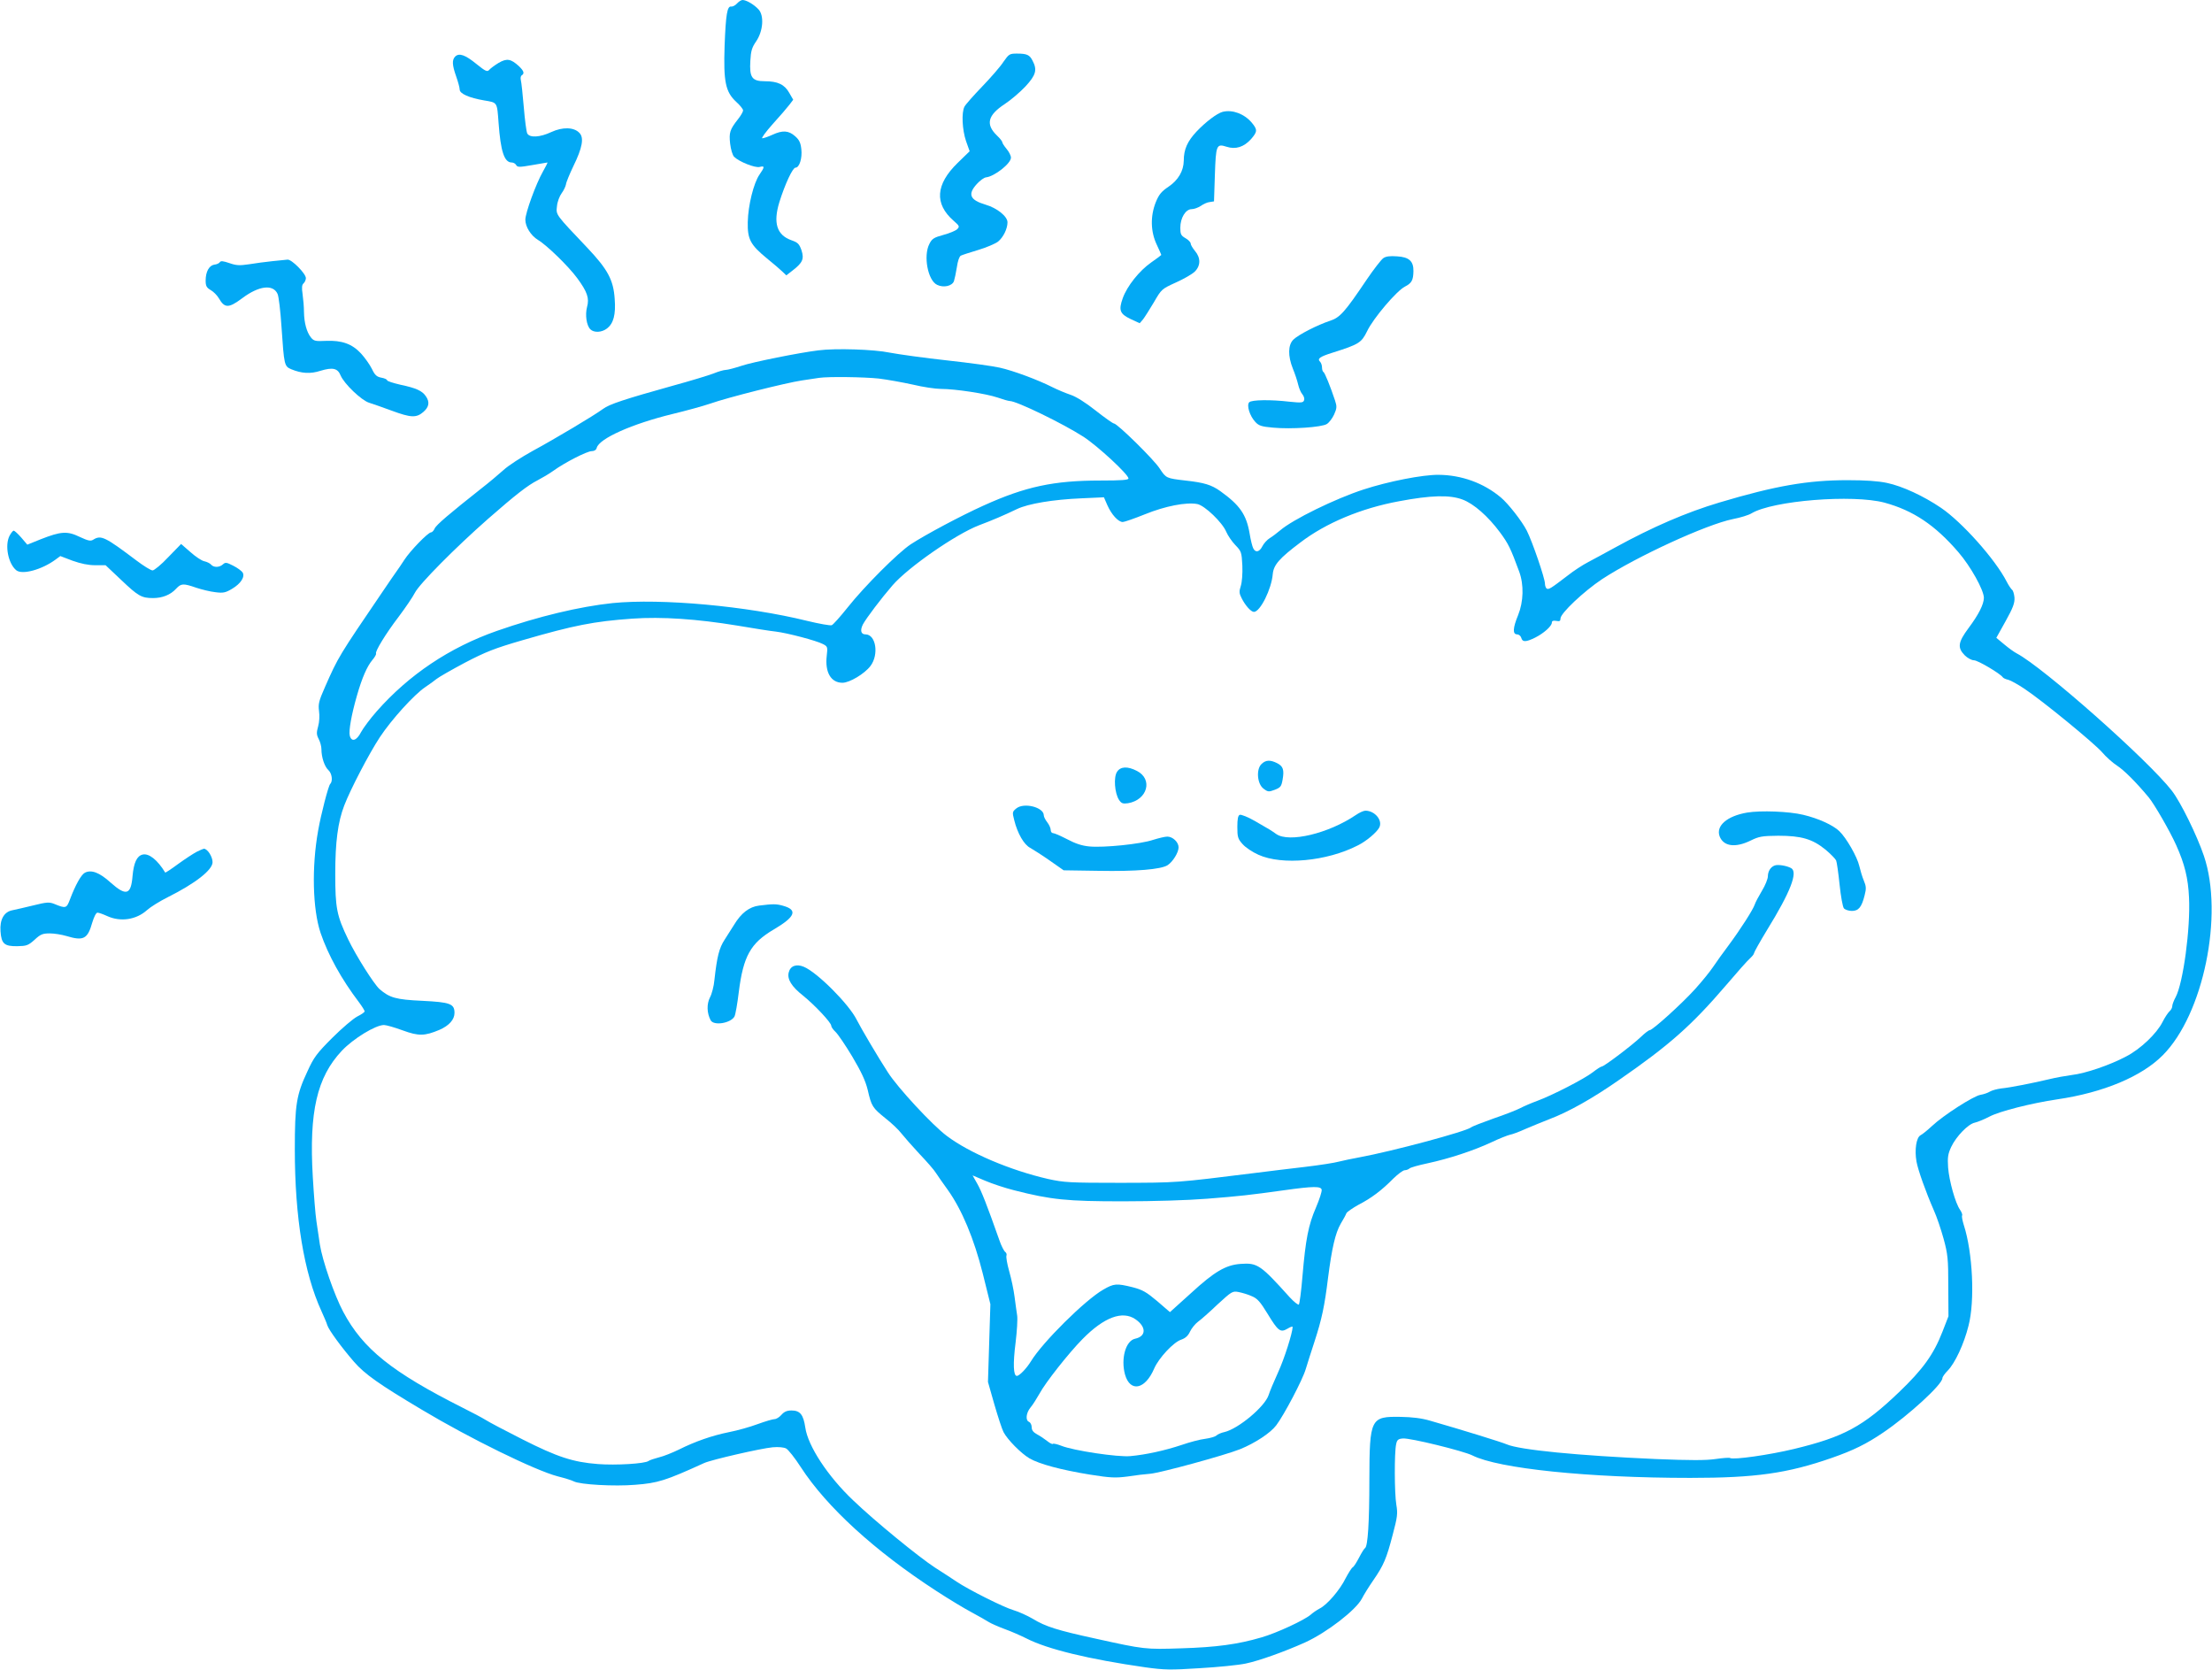<?xml version="1.0" standalone="no"?>
<!DOCTYPE svg PUBLIC "-//W3C//DTD SVG 20010904//EN"
 "http://www.w3.org/TR/2001/REC-SVG-20010904/DTD/svg10.dtd">
<svg version="1.0" xmlns="http://www.w3.org/2000/svg"
 width="1280pt" height="966pt" viewBox="0 0 1280 966"
 preserveAspectRatio="xMidYMid meet">
<g transform="translate(0,966) scale(0.1,-0.1)"
fill="#03a9f4" stroke="none">
<path d="M4265 9640 c-10 -11 -25 -19 -33 -18 -24 5 -32 -44 -39 -227 -7 -208
5 -267 68 -325 21 -19 39 -41 39 -49 0 -7 -13 -30 -29 -50 -48 -61 -53 -78
-46 -142 4 -34 14 -67 23 -76 29 -29 121 -65 147 -59 31 8 31 1 0 -44 -34 -49
-66 -178 -68 -275 -2 -99 15 -131 111 -210 37 -30 77 -64 89 -76 l23 -22 35
27 c60 46 69 68 53 118 -13 37 -21 45 -58 58 -85 30 -107 100 -70 221 33 105
77 199 93 199 23 0 40 55 34 107 -4 37 -12 54 -36 75 -37 33 -72 36 -132 8
-24 -11 -50 -20 -58 -20 -7 0 20 37 61 83 41 45 84 95 96 111 l22 29 -23 40
c-27 48 -66 67 -141 67 -75 0 -90 22 -84 119 3 56 9 76 33 111 41 59 48 150
14 186 -26 28 -70 54 -92 54 -8 0 -22 -9 -32 -20z"/>
<path d="M2634 9333 c-19 -20 -18 -48 6 -116 11 -31 20 -65 20 -75 0 -24 54
-48 142 -63 77 -13 74 -8 83 -129 12 -166 33 -230 76 -230 10 0 22 -7 26 -15
8 -13 18 -13 93 0 47 8 86 15 88 15 2 0 -10 -24 -26 -52 -41 -72 -102 -240
-102 -279 0 -41 32 -92 73 -117 51 -30 178 -154 227 -221 59 -80 71 -117 57
-167 -12 -46 -3 -107 19 -129 21 -21 66 -19 97 5 37 29 51 80 44 170 -7 110
-40 171 -157 295 -187 197 -183 191 -177 242 2 25 15 59 27 75 12 16 23 40 25
51 1 12 21 60 43 106 52 106 63 165 34 193 -32 33 -97 34 -162 4 -66 -31 -125
-34 -139 -8 -5 10 -14 78 -20 152 -6 74 -14 145 -17 156 -3 12 -1 25 5 28 17
11 13 25 -16 53 -47 43 -70 47 -118 19 -23 -14 -47 -32 -54 -40 -11 -13 -21
-9 -73 33 -66 54 -101 66 -124 44z"/>
<path d="M5807 9303 c-17 -27 -73 -91 -123 -143 -50 -52 -97 -105 -103 -117
-18 -34 -13 -134 9 -199 l21 -59 -70 -68 c-127 -124 -135 -236 -23 -334 34
-30 36 -33 21 -49 -10 -9 -46 -24 -80 -33 -55 -15 -66 -22 -81 -52 -36 -69 -9
-212 45 -237 37 -18 86 -7 97 21 4 12 12 49 17 81 5 36 14 62 23 67 8 4 54 19
101 33 47 14 98 36 114 48 30 24 55 74 55 112 0 34 -61 83 -127 102 -91 27
-105 60 -50 120 18 20 42 37 53 38 48 5 144 80 144 114 0 11 -11 34 -25 50
-14 17 -25 34 -25 39 0 5 -13 22 -30 38 -68 65 -55 118 44 183 35 23 89 69
120 102 61 66 69 96 41 149 -17 34 -33 41 -91 41 -42 0 -46 -3 -77 -47z"/>
<path d="M7075 9013 c-33 -9 -97 -57 -152 -115 -52 -56 -73 -102 -73 -168 -1
-59 -32 -112 -88 -150 -42 -28 -56 -46 -74 -90 -32 -81 -30 -169 5 -244 15
-32 27 -59 27 -61 0 -1 -26 -21 -58 -43 -69 -48 -140 -137 -165 -207 -25 -70
-17 -91 46 -121 l52 -24 19 22 c10 13 38 57 63 99 44 76 45 77 126 114 45 20
94 48 110 63 35 34 36 80 2 120 -14 17 -25 36 -25 43 0 8 -14 22 -30 31 -26
15 -30 23 -30 60 0 58 31 108 66 108 14 0 38 9 53 19 14 10 37 21 51 22 l25 4
5 152 c6 175 9 183 68 164 52 -17 100 -2 142 45 37 43 37 54 3 95 -44 51 -111
76 -168 62z"/>
<path d="M8004 8166 c-12 -9 -55 -64 -95 -123 -128 -190 -155 -220 -213 -239
-73 -24 -184 -81 -212 -109 -31 -31 -32 -94 -3 -167 12 -29 26 -71 31 -93 5
-22 16 -47 25 -57 8 -10 13 -25 9 -34 -5 -14 -16 -15 -84 -8 -110 13 -219 11
-233 -3 -17 -17 3 -80 35 -114 20 -22 36 -27 102 -33 105 -10 283 2 312 21 13
8 32 33 42 55 16 36 17 46 5 82 -26 78 -59 161 -67 164 -4 2 -8 14 -8 26 0 12
-5 27 -11 33 -18 18 -3 29 73 53 152 48 166 57 199 124 35 74 171 234 219 258
39 20 48 37 49 89 1 58 -25 82 -95 86 -42 3 -65 0 -80 -11z"/>
<path d="M1575 8149 c-38 -4 -99 -12 -135 -18 -54 -8 -73 -7 -113 7 -35 12
-50 14 -55 5 -4 -6 -18 -13 -32 -14 -30 -5 -50 -41 -50 -92 0 -31 5 -41 29
-55 16 -9 37 -30 47 -47 34 -59 57 -59 136 0 96 72 178 82 204 25 7 -14 17
-100 23 -192 15 -220 16 -227 56 -244 60 -25 112 -28 170 -9 70 21 99 15 116
-27 20 -48 120 -144 165 -158 22 -7 80 -27 131 -46 111 -41 142 -42 182 -8 34
29 39 58 15 92 -21 31 -56 47 -146 66 -43 10 -78 21 -78 26 0 5 -15 12 -33 15
-27 5 -38 15 -55 51 -12 24 -40 64 -63 89 -51 55 -110 77 -203 73 -61 -3 -70
-1 -87 20 -24 30 -39 84 -40 147 0 28 -4 74 -8 103 -6 39 -4 55 6 63 7 7 13
20 13 30 0 26 -82 109 -106 107 -10 -1 -50 -5 -89 -9z"/>
<path d="M4735 7633 c-108 -13 -382 -68 -443 -89 -40 -13 -81 -24 -92 -24 -11
0 -43 -9 -72 -21 -29 -11 -134 -43 -233 -70 -279 -78 -369 -107 -406 -135 -50
-37 -276 -172 -409 -244 -63 -35 -138 -83 -166 -109 -28 -25 -86 -74 -130
-108 -186 -147 -260 -210 -269 -231 -5 -12 -15 -22 -21 -22 -17 0 -121 -107
-155 -160 -16 -25 -36 -54 -44 -65 -8 -11 -44 -63 -79 -115 -257 -378 -258
-379 -336 -556 -35 -79 -39 -97 -34 -137 4 -27 2 -65 -5 -89 -10 -36 -10 -48
3 -73 9 -17 16 -43 16 -60 0 -46 18 -100 40 -120 21 -19 27 -64 11 -80 -11
-11 -54 -178 -70 -270 -38 -211 -32 -455 14 -592 44 -129 121 -268 222 -401
18 -24 33 -48 33 -53 0 -5 -19 -18 -43 -30 -23 -12 -88 -67 -144 -123 -90 -90
-107 -113 -143 -192 -65 -138 -74 -194 -74 -454 0 -394 53 -715 154 -935 15
-33 31 -70 34 -82 9 -28 83 -129 155 -212 62 -71 144 -129 391 -276 279 -167
657 -352 787 -386 40 -10 82 -23 93 -29 35 -19 236 -30 355 -20 132 10 176 24
400 126 42 19 329 85 396 91 34 3 65 0 78 -7 12 -6 51 -55 85 -108 150 -231
428 -485 784 -716 72 -47 165 -103 205 -124 39 -21 83 -46 97 -55 14 -9 57
-28 95 -42 39 -14 95 -39 125 -54 121 -62 360 -120 688 -167 109 -15 144 -16
314 -5 105 6 225 18 267 27 77 16 225 69 343 122 127 58 295 188 329 254 11
22 41 70 66 106 60 87 76 125 112 263 27 102 30 122 21 174 -11 65 -12 302 -1
350 5 25 12 31 39 33 40 4 350 -72 402 -98 150 -76 670 -130 1261 -130 377 0
562 26 820 116 123 43 199 80 296 146 148 100 343 279 343 315 0 7 14 27 31
44 42 43 94 154 120 259 38 145 24 425 -27 582 -8 26 -13 51 -10 56 3 5 -3 20
-12 33 -27 38 -63 167 -69 244 -4 60 -1 79 18 120 29 61 98 132 136 140 15 3
54 19 85 35 58 31 244 78 393 100 266 39 488 132 610 255 235 235 354 813 238
1154 -40 118 -134 310 -185 376 -136 176 -744 714 -898 795 -14 7 -46 30 -71
51 l-47 39 54 97 c43 77 53 105 51 136 -2 21 -8 41 -14 45 -5 4 -20 25 -31 47
-66 129 -258 344 -380 427 -102 69 -223 125 -312 144 -51 11 -124 16 -230 16
-228 0 -415 -32 -740 -129 -191 -57 -386 -141 -603 -260 -56 -31 -127 -69
-157 -85 -31 -16 -85 -51 -120 -79 -97 -74 -108 -81 -120 -74 -5 3 -10 17 -10
29 0 30 -73 243 -105 306 -28 55 -107 156 -150 192 -100 84 -228 130 -360 131
-93 1 -291 -38 -435 -85 -163 -53 -409 -173 -483 -237 -18 -15 -44 -35 -59
-44 -15 -9 -35 -31 -43 -47 -17 -34 -40 -39 -53 -12 -5 9 -15 48 -21 86 -19
110 -57 164 -170 245 -51 36 -92 49 -202 61 -110 13 -111 13 -148 69 -33 52
-246 261 -265 261 -6 0 -54 34 -106 75 -58 46 -114 81 -145 91 -27 9 -75 29
-105 44 -85 43 -228 96 -305 113 -39 9 -176 28 -305 42 -129 14 -279 35 -332
45 -91 19 -314 26 -413 13z m350 -163 c49 -6 138 -22 197 -35 58 -14 132 -25
163 -25 82 0 260 -27 328 -50 31 -11 63 -20 70 -20 40 0 309 -131 427 -207 84
-55 260 -218 260 -241 0 -9 -41 -12 -161 -12 -272 0 -435 -35 -678 -145 -131
-59 -337 -169 -421 -224 -73 -48 -268 -243 -364 -364 -43 -54 -85 -101 -93
-104 -9 -3 -72 8 -142 25 -348 86 -844 131 -1126 103 -190 -20 -430 -77 -670
-161 -274 -96 -509 -254 -695 -465 -38 -43 -78 -97 -91 -121 -25 -49 -55 -59
-65 -20 -7 28 10 122 41 230 30 105 59 171 90 208 14 16 23 33 21 37 -7 11 56
115 131 213 39 52 82 115 94 139 26 51 233 260 424 428 159 139 228 193 287
223 25 13 66 37 91 55 65 47 194 113 221 113 15 0 26 7 29 19 14 54 205 139
439 196 79 19 177 46 218 60 102 36 437 120 530 134 41 6 86 13 100 15 55 8
260 5 345 -4z m3378 -700 c65 -24 148 -97 217 -190 48 -65 61 -91 111 -227 28
-76 25 -174 -6 -251 -31 -75 -33 -112 -6 -112 10 0 21 -9 24 -20 7 -26 27 -25
80 1 50 25 97 67 97 87 0 10 8 13 25 10 20 -4 25 -1 25 14 0 30 135 157 240
227 200 131 604 317 758 348 42 8 91 23 107 33 123 74 586 111 770 62 165 -45
292 -129 427 -286 71 -82 148 -220 148 -265 -1 -38 -30 -96 -89 -175 -61 -82
-65 -113 -22 -157 16 -16 40 -29 54 -29 22 0 152 -77 166 -98 3 -5 18 -12 33
-15 14 -4 56 -27 93 -52 104 -69 404 -315 449 -367 22 -26 61 -61 86 -77 41
-27 107 -92 183 -183 32 -38 124 -197 160 -278 49 -109 69 -191 74 -302 9
-179 -34 -495 -77 -576 -11 -20 -20 -44 -20 -53 0 -9 -7 -22 -16 -30 -8 -7
-27 -35 -40 -61 -34 -68 -129 -158 -211 -200 -94 -50 -235 -98 -313 -107 -36
-5 -94 -15 -130 -24 -92 -22 -227 -49 -280 -54 -24 -3 -53 -11 -65 -18 -11 -7
-36 -16 -55 -19 -41 -7 -214 -118 -280 -180 -26 -24 -55 -48 -67 -54 -24 -13
-35 -84 -23 -152 9 -50 54 -176 100 -281 17 -37 42 -112 57 -166 24 -88 27
-116 27 -273 l1 -175 -35 -90 c-51 -131 -113 -217 -251 -349 -208 -199 -319
-259 -609 -329 -141 -34 -351 -64 -369 -52 -5 3 -43 0 -85 -6 -55 -8 -144 -8
-343 0 -454 20 -790 53 -864 85 -30 13 -256 83 -444 137 -47 14 -103 21 -170
22 -174 3 -180 -8 -181 -363 0 -250 -9 -386 -25 -396 -5 -3 -20 -27 -34 -54
-14 -27 -30 -53 -37 -57 -7 -4 -25 -33 -41 -63 -33 -68 -108 -155 -151 -176
-17 -9 -40 -25 -51 -35 -35 -31 -198 -107 -286 -132 -136 -40 -262 -57 -464
-63 -208 -7 -214 -6 -495 56 -220 48 -289 69 -364 115 -31 18 -81 41 -112 50
-58 17 -261 119 -329 165 -22 15 -79 52 -126 82 -92 60 -346 267 -472 388
-147 139 -262 315 -277 421 -11 75 -30 99 -80 99 -26 0 -42 -7 -58 -25 -12
-14 -30 -25 -40 -25 -10 0 -54 -13 -98 -29 -43 -16 -117 -37 -164 -46 -100
-20 -199 -55 -291 -101 -37 -18 -89 -39 -115 -45 -27 -7 -54 -16 -61 -21 -20
-16 -190 -26 -293 -18 -144 11 -235 41 -435 142 -99 50 -196 101 -216 114 -19
12 -78 43 -130 69 -411 207 -579 341 -693 556 -52 98 -120 295 -135 389 -5 36
-14 97 -20 135 -6 39 -15 154 -21 257 -22 376 24 576 168 729 66 70 195 149
244 149 13 0 62 -14 108 -31 93 -34 127 -33 213 3 55 24 87 59 87 98 0 53 -25
62 -187 70 -153 7 -189 18 -247 68 -33 30 -136 193 -181 287 -67 138 -75 183
-75 380 0 183 15 299 52 395 36 94 144 301 206 395 68 103 199 247 263 290 24
16 53 37 65 47 12 10 85 52 164 94 121 63 171 83 333 130 300 87 413 109 636
125 170 12 375 -2 606 -40 94 -16 195 -32 225 -35 66 -8 234 -52 272 -72 27
-14 28 -17 22 -68 -11 -95 24 -156 91 -156 41 0 128 52 162 97 50 66 32 183
-29 183 -26 0 -32 23 -15 57 19 36 107 152 172 227 90 104 365 295 500 347 77
29 143 57 220 94 65 31 208 55 371 62 l132 6 20 -46 c24 -54 63 -97 89 -97 9
0 67 20 129 45 116 47 238 71 302 59 43 -8 146 -107 168 -161 9 -21 32 -55 52
-76 35 -36 37 -41 41 -119 2 -47 -2 -96 -9 -118 -10 -31 -10 -42 5 -71 21 -42
54 -79 71 -79 36 0 102 132 109 219 5 53 38 91 159 182 149 114 354 199 571
239 185 35 294 38 368 10z"/>
<path d="M7299 5239 c-31 -31 -24 -115 13 -142 25 -19 30 -19 65 -6 33 13 38
19 45 59 10 57 3 77 -32 95 -40 20 -66 19 -91 -6z"/>
<path d="M6464 5195 c-21 -31 -14 -123 11 -162 14 -21 22 -24 52 -20 113 19
146 139 52 187 -54 28 -95 26 -115 -5z"/>
<path d="M5881 4983 c-23 -19 -24 -22 -12 -68 19 -77 57 -143 94 -161 17 -10
68 -42 112 -73 l80 -56 201 -3 c217 -4 363 8 401 33 30 20 63 73 63 103 0 30
-34 62 -65 62 -14 0 -51 -9 -83 -19 -70 -24 -284 -46 -368 -38 -44 4 -82 17
-129 42 -37 19 -73 35 -81 35 -8 0 -14 8 -14 19 0 10 -9 30 -20 44 -11 14 -20
32 -20 40 0 47 -115 76 -159 40z"/>
<path d="M7846 4945 c-158 -107 -387 -162 -461 -110 -33 23 -29 21 -123 75
-40 23 -80 39 -88 36 -10 -4 -14 -23 -14 -70 0 -58 3 -69 30 -99 16 -19 58
-47 92 -62 137 -62 396 -38 575 54 49 24 109 75 124 103 22 41 -25 98 -80 98
-10 0 -35 -11 -55 -25z"/>
<path d="M10110 4959 c-117 -20 -182 -77 -159 -138 23 -58 91 -67 179 -24 49
24 66 27 160 28 134 0 198 -19 273 -80 30 -25 58 -54 62 -63 4 -9 13 -72 20
-140 7 -67 18 -129 25 -137 7 -8 28 -15 46 -15 39 0 57 22 74 91 10 38 9 52
-5 85 -9 21 -20 59 -26 84 -12 53 -75 163 -116 202 -37 35 -120 73 -208 94
-82 20 -247 26 -325 13z"/>
<path d="M10270 4653 c-24 -8 -40 -34 -40 -63 0 -14 -15 -52 -34 -83 -19 -32
-38 -67 -42 -80 -9 -28 -80 -140 -152 -237 -31 -41 -71 -97 -89 -124 -18 -27
-65 -85 -105 -129 -76 -84 -245 -237 -262 -237 -6 0 -28 -17 -51 -39 -49 -47
-213 -171 -226 -171 -5 0 -29 -15 -53 -34 -51 -39 -234 -133 -321 -165 -33
-12 -77 -31 -98 -42 -21 -11 -90 -38 -155 -60 -64 -23 -122 -45 -129 -51 -29
-24 -458 -139 -649 -174 -39 -7 -91 -18 -115 -24 -24 -7 -114 -21 -199 -31
-85 -10 -211 -25 -280 -34 -474 -59 -455 -57 -785 -58 -296 0 -327 2 -419 22
-219 50 -457 151 -588 250 -84 63 -284 279 -340 367 -58 89 -156 256 -181 305
-44 89 -228 274 -306 306 -43 18 -78 5 -87 -33 -10 -39 17 -82 83 -134 67 -54
163 -156 163 -174 0 -7 11 -23 25 -36 14 -13 58 -78 97 -143 52 -88 76 -139
89 -192 22 -96 28 -104 102 -164 36 -28 77 -67 92 -87 16 -20 63 -74 105 -119
42 -44 86 -94 96 -111 10 -16 42 -61 70 -100 80 -113 150 -279 201 -482 l44
-177 -7 -225 -7 -225 37 -130 c21 -72 44 -143 53 -160 23 -44 101 -123 150
-152 57 -33 183 -67 350 -94 119 -19 148 -20 218 -11 44 7 103 14 132 16 62 6
428 106 519 142 86 35 175 93 209 138 45 59 154 266 171 326 9 30 32 102 51
160 42 129 58 205 78 368 22 171 42 258 73 312 15 25 30 52 33 61 4 8 36 30
70 49 74 38 134 83 202 152 27 26 56 48 66 48 9 0 22 5 27 10 6 6 53 19 105
30 125 27 265 73 368 121 46 22 95 41 108 44 13 2 54 17 91 34 37 16 99 41
137 56 111 42 249 119 405 228 292 202 419 315 618 547 63 74 125 144 138 155
13 12 24 25 24 31 0 5 34 66 76 135 135 219 180 335 138 357 -26 14 -76 22
-94 15z m-4402 -1879 c215 -55 307 -64 628 -64 177 0 376 6 489 15 189 15 244
21 445 49 171 24 214 24 218 3 2 -10 -13 -56 -33 -103 -44 -101 -60 -185 -78
-396 -7 -87 -17 -161 -21 -165 -4 -4 -28 15 -53 42 -169 188 -187 200 -284
193 -86 -6 -152 -45 -287 -169 l-122 -110 -73 63 c-63 53 -85 66 -143 81 -93
23 -108 22 -170 -14 -105 -60 -351 -304 -418 -414 -25 -41 -67 -85 -82 -85
-20 0 -23 69 -7 194 8 66 12 135 9 155 -3 20 -10 68 -15 108 -5 40 -19 106
-31 148 -12 42 -19 83 -16 91 3 7 -1 17 -7 21 -7 5 -23 35 -34 68 -73 207
-104 285 -128 327 l-27 48 73 -31 c40 -17 115 -42 167 -55z m1376 -613 c32
-13 49 -33 90 -100 62 -102 75 -112 116 -88 16 10 30 15 30 10 -1 -35 -48
-184 -84 -262 -24 -53 -49 -112 -55 -132 -22 -67 -175 -195 -256 -214 -16 -3
-37 -12 -45 -19 -8 -8 -38 -16 -66 -20 -28 -3 -89 -19 -135 -35 -99 -33 -209
-57 -298 -65 -72 -7 -331 32 -400 60 -23 9 -45 14 -48 11 -3 -4 -18 4 -33 16
-15 12 -42 30 -59 39 -22 12 -31 24 -31 41 0 14 -7 27 -15 31 -22 8 -18 51 8
83 13 15 36 52 52 80 34 64 170 236 249 316 125 127 231 166 306 115 64 -44
64 -99 -2 -113 -54 -12 -83 -115 -58 -207 30 -105 117 -87 169 35 26 60 112
153 157 167 23 8 39 22 50 46 9 19 30 45 46 57 17 12 68 57 114 101 82 75 86
78 122 71 20 -4 55 -14 76 -24z"/>
<path d="M4393 4421 c-57 -7 -104 -43 -145 -111 -12 -19 -36 -57 -54 -85 -33
-50 -45 -100 -60 -235 -3 -35 -15 -81 -26 -101 -19 -38 -18 -89 4 -131 17 -34
116 -18 138 21 6 11 17 75 25 141 26 208 68 284 203 363 124 73 140 113 53
137 -39 11 -57 11 -138 1z"/>
<path d="M55 6560 c-28 -55 -8 -160 39 -199 34 -28 148 3 228 62 l27 20 71
-27 c48 -17 91 -26 131 -26 l60 0 90 -85 c99 -94 118 -105 185 -105 54 0 101
19 133 54 29 31 41 32 116 6 33 -11 83 -23 111 -26 45 -6 59 -3 96 19 51 30
77 70 62 95 -6 9 -30 27 -54 39 -39 20 -46 21 -60 8 -21 -19 -54 -19 -69 -1
-6 7 -24 16 -39 19 -15 3 -51 27 -80 53 l-54 47 -74 -76 c-40 -43 -82 -77 -91
-77 -10 0 -52 26 -93 57 -182 137 -205 149 -250 121 -16 -10 -29 -7 -79 16
-72 35 -109 32 -226 -14 l-77 -31 -35 41 c-19 22 -39 40 -44 40 -4 0 -15 -13
-24 -30z"/>
<path d="M1138 4732 c-19 -10 -68 -42 -108 -71 -39 -29 -73 -51 -74 -49 -45
74 -95 113 -131 104 -33 -8 -51 -47 -58 -124 -9 -110 -37 -118 -128 -37 -64
58 -111 75 -148 56 -22 -12 -55 -72 -86 -154 -20 -53 -24 -54 -92 -26 -28 11
-44 10 -120 -9 -48 -12 -103 -24 -121 -28 -49 -9 -74 -54 -69 -122 5 -72 22
-87 97 -86 53 1 63 4 100 37 34 32 47 37 88 37 26 0 69 -7 96 -15 99 -30 123
-18 150 78 10 33 22 57 30 57 8 0 33 -9 57 -20 77 -35 168 -21 230 35 20 18
73 51 119 74 160 80 260 158 260 203 0 32 -29 77 -50 78 -3 0 -22 -8 -42 -18z"/>
</g>
</svg>
